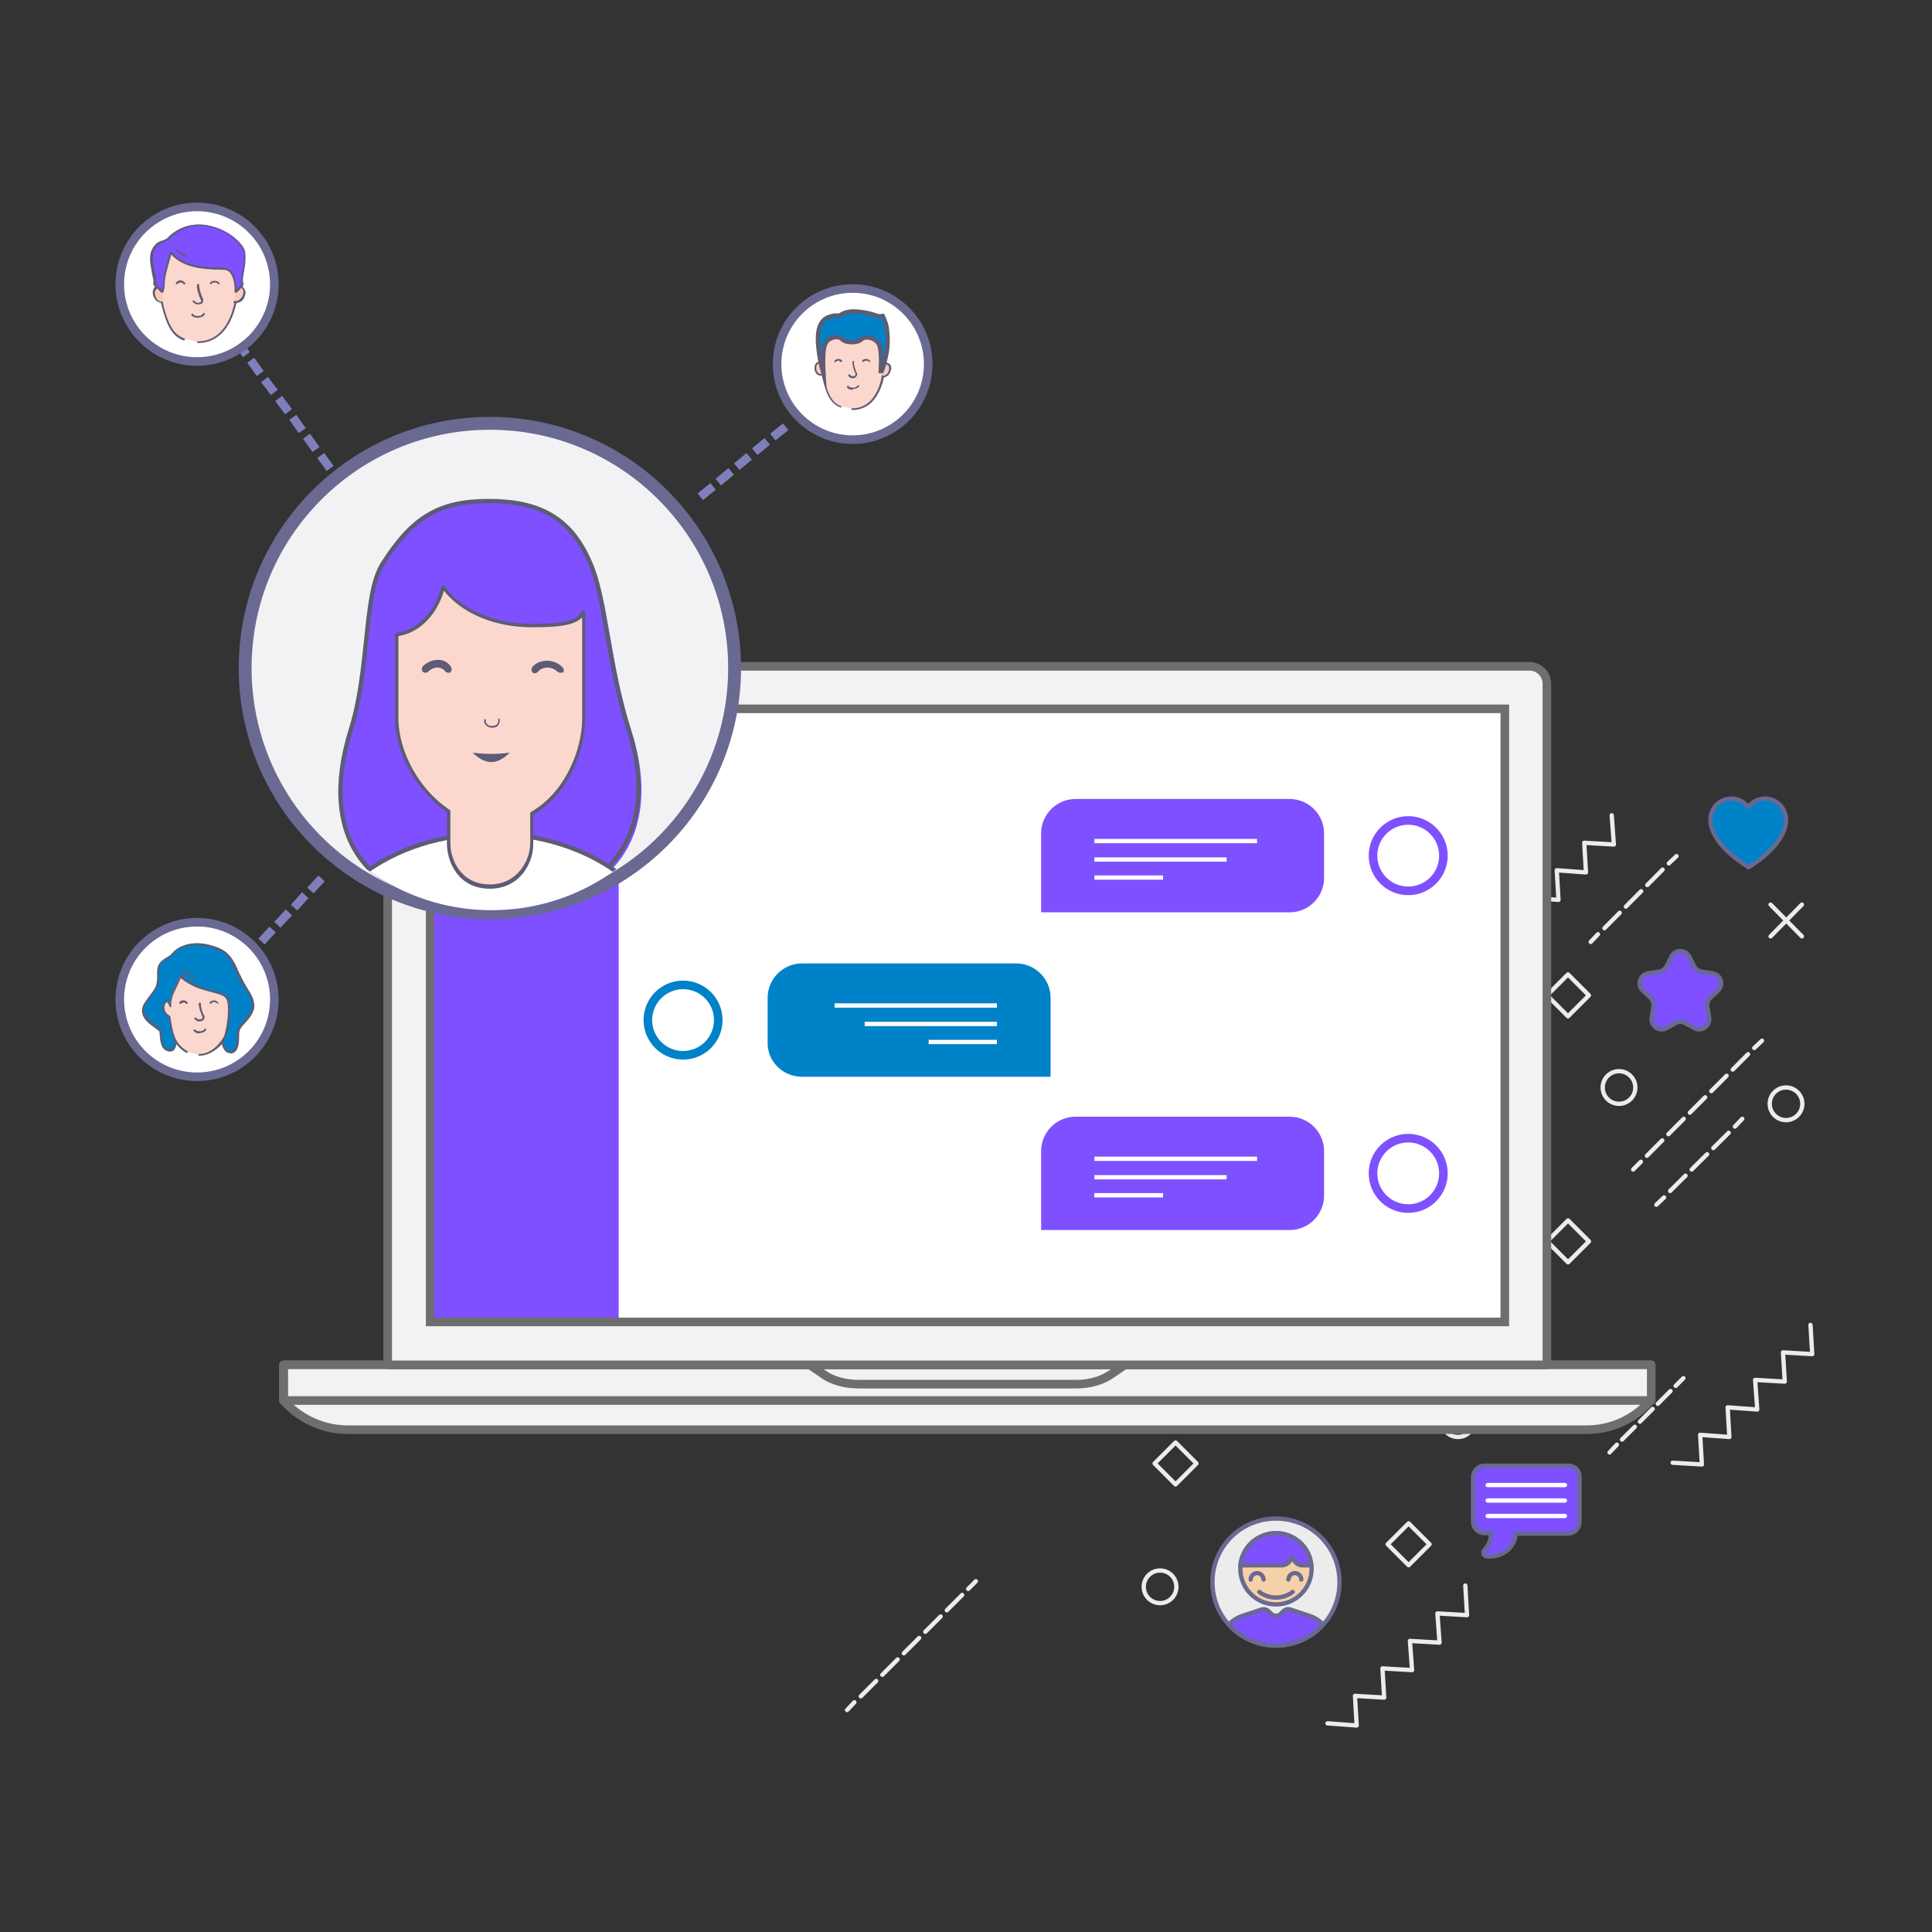 <?xml version="1.0" encoding="utf-8"?>
<!-- Generator: Adobe Illustrator 19.0.0, SVG Export Plug-In . SVG Version: 6.00 Build 0)  -->
<svg version="1.1" id="Calque_1" xmlns="http://www.w3.org/2000/svg" xmlns:xlink="http://www.w3.org/1999/xlink" x="0px" y="0px"
	 viewBox="-80 172 450 450" style="enable-background:new -80 172 450 450;" xml:space="preserve">
<rect x="-80" y="172" width="450" height="450" fill="#333333" stroke="none"/>
<style type="text/css">
	.st0{fill:#7E50FF;stroke:#696992;stroke-linecap:round;stroke-linejoin:round;stroke-miterlimit:10;}
	.st1{fill:#FFD255;stroke:#FFFFFF;stroke-linecap:round;stroke-linejoin:round;stroke-miterlimit:10;}
	.st2{fill:#F1BD19;stroke:#231F20;stroke-linecap:round;stroke-linejoin:round;stroke-miterlimit:10;}
	.st3{fill:#FFD255;stroke:#231F20;stroke-linecap:round;stroke-linejoin:round;stroke-miterlimit:10;}
	.st4{fill:#ECECEC;stroke:#696992;stroke-linecap:round;stroke-linejoin:round;stroke-miterlimit:10;}
	.st5{fill:#F6D1A7;stroke:#696992;stroke-linecap:round;stroke-linejoin:round;stroke-miterlimit:10;}
	.st6{fill:none;stroke:#696992;stroke-linecap:round;stroke-linejoin:round;stroke-miterlimit:10;}
	.st7{fill:#ECECEC;stroke:#231F20;stroke-linecap:round;stroke-linejoin:round;stroke-miterlimit:10;}
	.st8{fill:#F6D1A7;stroke:#231F20;stroke-linecap:round;stroke-linejoin:round;stroke-miterlimit:10;}
	.st9{fill:#D6A500;stroke:#231F20;stroke-linecap:round;stroke-linejoin:round;stroke-miterlimit:10;}
	.st10{fill:none;stroke:#231F20;stroke-linecap:round;stroke-linejoin:round;stroke-miterlimit:10;}
	.st11{fill:#424242;stroke:#231F20;stroke-linecap:round;stroke-linejoin:round;stroke-miterlimit:10;}
	.st12{fill:#FF8C56;stroke:#231F20;stroke-linecap:round;stroke-linejoin:round;stroke-miterlimit:10;}
	.st13{fill:#ADD676;stroke:#231F20;stroke-linecap:round;stroke-linejoin:round;stroke-miterlimit:10;}
	.st14{fill:#0082C8;stroke:#696992;stroke-linecap:round;stroke-linejoin:round;stroke-miterlimit:10;}
	.st15{fill:#EC6F39;stroke:#231F20;stroke-linecap:round;stroke-linejoin:round;stroke-miterlimit:10;}
	.st16{fill:none;stroke:#ECECEC;stroke-linecap:round;stroke-linejoin:round;stroke-miterlimit:10;}
	.st17{fill:none;stroke:#ECECEC;stroke-linecap:round;stroke-linejoin:round;}
	.st18{fill:none;stroke:#ECECEC;stroke-linecap:round;stroke-linejoin:round;stroke-dasharray:4.448,1.779;}
	.st19{fill:none;stroke:#ECECEC;stroke-linecap:round;stroke-linejoin:round;stroke-dasharray:5.028,2.011;}
	.st20{fill:none;stroke:#ECECEC;stroke-linecap:round;stroke-linejoin:round;stroke-dasharray:5.059,2.023;}
	.st21{fill:none;stroke:#ECECEC;stroke-linecap:round;stroke-linejoin:round;stroke-dasharray:5.062,2.025;}
	.st22{fill:none;stroke:#ECECEC;stroke-linecap:round;stroke-linejoin:round;stroke-dasharray:4.84,1.936;}
	.st23{fill:none;stroke:#ECECEC;stroke-linecap:round;stroke-linejoin:round;stroke-dasharray:4.206,1.682;}
	.st24{fill:#F2F2F4;stroke:#6E6E6E;stroke-width:2;stroke-linecap:round;stroke-linejoin:round;stroke-miterlimit:10;}
	.st25{fill:#FFFFFF;stroke:#6E6E6E;stroke-width:2;stroke-miterlimit:10;}
	.st26{fill:#7E50FF;}
	.st27{fill:none;stroke:#7E50FF;stroke-width:2;stroke-miterlimit:10;}
	.st28{fill:none;stroke:#FFFFFF;stroke-miterlimit:10;}
	.st29{fill:#0082C8;}
	.st30{fill:none;stroke:#0082C8;stroke-width:2;stroke-miterlimit:10;}
	.st31{fill:#F2F2F4;enable-background:new    ;}
	.st32{fill:none;stroke:#696992;stroke-width:3;stroke-miterlimit:10;}
	.st33{clip-path:url(#SVGID_2_);}
	.st34{fill:none;stroke:#5C5C74;stroke-miterlimit:10;}
	.st35{fill:#FFFFFF;stroke:#5D5C74;stroke-miterlimit:10;}
	.st36{fill:#FBD7CE;}
	.st37{fill:#5C5C74;}
	.st38{fill:none;stroke:#7F7FBC;stroke-width:2;stroke-miterlimit:10;}
	.st39{fill:#FFFFFF;stroke:#696992;stroke-width:2;stroke-miterlimit:10;}
	.st40{fill:#FACAB8;}
	.st41{fill:#0082C8;stroke:#5C5C74;stroke-miterlimit:10;}
	.st42{fill:#EDEFF0;}
</style>
<g>
	<g>
		<g id="XMLID_442_">
			<path id="XMLID_446_" class="st0" d="M285.4,513.4h-19.7c-1.4,0-2.6,1.2-2.6,2.6v10.5c0,1.4,1.2,2.6,2.6,2.6h1.6
				c0,1.5-0.6,2.9-1.6,4c-0.5,0.5-0.1,1.3,0.5,1.4c4.1,0.4,6.8-2.5,6.8-5.3h12.3c1.4,0,2.6-1.2,2.6-2.6V516
				C288,514.6,286.8,513.4,285.4,513.4z"/>
			<line id="XMLID_445_" class="st1" x1="266.5" y1="517.9" x2="284.5" y2="517.9"/>
			<line id="XMLID_444_" class="st1" x1="266.5" y1="521.5" x2="284.5" y2="521.5"/>
			<line id="XMLID_443_" class="st1" x1="266.5" y1="525.1" x2="284.5" y2="525.1"/>
		</g>
		<g id="XMLID_469_">
			<path id="XMLID_473_" class="st2" d="M269.5,358h-19.7c-1.4,0-2.6,1.2-2.6,2.6v10.5c0,1.4,1.2,2.6,2.6,2.6h1.6
				c0,1.5-0.6,2.9-1.6,4c-0.5,0.5-0.1,1.3,0.5,1.4c4.1,0.4,6.8-2.5,6.8-5.3h12.3c1.4,0,2.6-1.2,2.6-2.6v-10.5
				C272.1,359.1,270.9,358,269.5,358z"/>
			<line id="XMLID_472_" class="st3" x1="250.6" y1="362.4" x2="268.6" y2="362.4"/>
			<line id="XMLID_471_" class="st3" x1="250.6" y1="366.1" x2="268.6" y2="366.1"/>
			<line id="XMLID_470_" class="st3" x1="250.6" y1="369.7" x2="268.6" y2="369.7"/>
		</g>
		<g>
			<path class="st4" d="M232,540.5c0,3.8-1.4,7.3-3.8,9.9c-2.7,3-6.6,4.9-11,4.9c-4.4,0-8.3-1.9-11-4.9c-2.4-2.6-3.8-6.1-3.8-9.9
				c0-8.2,6.6-14.8,14.8-14.8C225.4,525.7,232,532.3,232,540.5z"/>
			<g>
				<g id="XMLID_433_">
					<g id="XMLID_435_">
						<circle id="XMLID_441_" class="st5" cx="217.2" cy="537.4" r="8.3"/>
						<path id="XMLID_440_" class="st0" d="M217.2,529.1c-4.3,0-7.9,3.3-8.3,7.5h9.6c0.9,0,1.7-0.5,2.1-1.3l0.3-0.6l0.7,1
							c0.4,0.6,1.1,0.9,1.9,0.9h1.9C225.1,532.4,221.5,529.1,217.2,529.1z"/>
						<g id="XMLID_437_">
							<path id="XMLID_439_" class="st6" d="M220.1,539.9c0-0.8,0.7-1.5,1.5-1.5s1.5,0.7,1.5,1.5"/>
							<path id="XMLID_438_" class="st6" d="M211.3,539.9c0-0.8,0.7-1.5,1.5-1.5c0.8,0,1.5,0.7,1.5,1.5"/>
						</g>
						<path id="XMLID_436_" class="st6" d="M213.3,542.8c1.1,0.8,2.4,1.3,3.9,1.3c1.5,0,2.8-0.5,3.9-1.3"/>
					</g>
				</g>
				<path class="st0" d="M228.2,550.4c-2.7,3-6.6,4.9-11,4.9c-4.4,0-8.3-1.9-11-4.9c0.8-0.9,1.9-1.6,3.1-2l4.5-1.5
					c0.6-0.2,1.3,0,1.7,0.4l0.5,0.5c0.7,0.7,1.7,0.7,2.4,0l0.5-0.5c0.5-0.5,1.1-0.6,1.7-0.4l4.5,1.5
					C226.3,548.8,227.4,549.5,228.2,550.4z"/>
			</g>
		</g>
		<g>
			<path class="st7" d="M269.9,459.7c0,3.6-1.4,6.9-3.6,9.4c-2.6,2.9-6.3,4.7-10.4,4.7c-4.1,0-7.9-1.8-10.4-4.7
				c-2.2-2.5-3.6-5.8-3.6-9.4c0-7.8,6.3-14.1,14.1-14.1C263.6,445.6,269.9,451.9,269.9,459.7z"/>
			<g>
				<g id="XMLID_425_">
					<g id="XMLID_426_">
						<circle id="XMLID_432_" class="st8" cx="255.9" cy="456.7" r="7.9"/>
						<path id="XMLID_431_" class="st9" d="M255.9,448.8c-4.1,0-7.5,3.1-7.8,7.2h9.1c0.9,0,1.6-0.5,2-1.3l0.3-0.6l0.7,0.9
							c0.4,0.6,1.1,0.9,1.8,0.9h1.9C263.4,452,260,448.8,255.9,448.8z"/>
						<g id="XMLID_428_">
							<path id="XMLID_430_" class="st10" d="M258.7,459c0-0.8,0.6-1.4,1.4-1.4c0.8,0,1.4,0.6,1.4,1.4"/>
							<path id="XMLID_429_" class="st10" d="M250.2,459c0-0.8,0.6-1.4,1.4-1.4c0.8,0,1.4,0.6,1.4,1.4"/>
						</g>
						<path id="XMLID_427_" class="st10" d="M252.2,461.8c1,0.8,2.3,1.2,3.7,1.2c1.4,0,2.7-0.5,3.7-1.2"/>
					</g>
				</g>
				<path class="st11" d="M266.3,469.1c-2.6,2.9-6.3,4.7-10.4,4.7c-4.1,0-7.9-1.8-10.4-4.7c0.8-0.8,1.8-1.5,2.9-1.9l4.3-1.4
					c0.6-0.2,1.2,0,1.7,0.4l0.5,0.5c0.6,0.6,1.7,0.6,2.3,0l0.5-0.5c0.4-0.4,1.1-0.6,1.7-0.4l4.3,1.4
					C264.6,467.6,265.6,468.2,266.3,469.1z"/>
			</g>
		</g>
		<g>
			<path class="st7" d="M194.1,440.9c0,3.7-1.4,7.1-3.7,9.6c-2.6,2.9-6.4,4.8-10.7,4.8c-4.2,0-8.1-1.8-10.7-4.8
				c-2.3-2.5-3.7-5.9-3.7-9.6c0-7.9,6.4-14.4,14.4-14.4C187.7,426.5,194.1,433,194.1,440.9z"/>
			<g>
				<g id="XMLID_417_">
					<g id="XMLID_418_">
						<circle id="XMLID_424_" class="st8" cx="179.7" cy="437.9" r="8.1"/>
						<path id="XMLID_423_" class="st12" d="M179.7,429.8c-4.2,0-7.7,3.2-8,7.3h9.3c0.9,0,1.7-0.5,2-1.3l0.3-0.6l0.7,0.9
							c0.4,0.6,1.1,0.9,1.8,0.9h1.9C187.4,433.1,183.9,429.8,179.7,429.8z"/>
						<g id="XMLID_420_">
							<path id="XMLID_422_" class="st10" d="M182.6,440.3c0-0.8,0.7-1.5,1.5-1.5c0.8,0,1.5,0.7,1.5,1.5"/>
							<path id="XMLID_421_" class="st10" d="M174,440.3c0-0.8,0.7-1.5,1.5-1.5c0.8,0,1.5,0.7,1.5,1.5"/>
						</g>
						<path id="XMLID_419_" class="st10" d="M175.9,443.1c1.1,0.8,2.4,1.2,3.8,1.2c1.4,0,2.7-0.5,3.8-1.2"/>
					</g>
				</g>
				<path class="st13" d="M190.4,450.6c-2.6,2.9-6.4,4.8-10.7,4.8c-4.2,0-8.1-1.8-10.7-4.8c0.8-0.9,1.8-1.5,3-1.9l4.4-1.5
					c0.6-0.2,1.2,0,1.7,0.4l0.5,0.5c0.6,0.6,1.7,0.6,2.3,0l0.5-0.5c0.4-0.4,1.1-0.6,1.7-0.4l4.4,1.5
					C188.6,449,189.6,449.7,190.4,450.6z"/>
			</g>
		</g>
		<path id="XMLID_468_" class="st0" d="M313.5,394.8l1.1,2.2c0.3,0.7,1,1.2,1.8,1.3l2.5,0.4c1.9,0.3,2.7,2.6,1.3,4l-1.8,1.7
			c-0.6,0.5-0.8,1.3-0.7,2.1l0.4,2.5c0.3,1.9-1.7,3.4-3.4,2.5l-2.2-1.2c-0.7-0.4-1.5-0.4-2.2,0l-2.2,1.2c-1.7,0.9-3.7-0.6-3.4-2.5
			l0.4-2.5c0.1-0.8-0.1-1.5-0.7-2.1l-1.8-1.7c-1.4-1.4-0.6-3.7,1.3-4l2.5-0.4c0.8-0.1,1.4-0.6,1.8-1.3l1.1-2.2
			C310.1,393.1,312.6,393.1,313.5,394.8z"/>
		<path class="st14" d="M336,362.9c0-2.7-2.2-4.9-4.9-4.9c-1.6,0-3,0.8-3.9,2c-0.9-1.2-2.3-2-3.9-2c-2.7,0-4.9,2.2-4.9,4.9
			c0,0-0.7,5.2,8.9,11.1C336.7,368.1,336,362.9,336,362.9z"/>
		<path class="st15" d="M224.9,455c0-2.7-2.2-4.9-4.9-4.9c-1.6,0-3,0.8-3.9,2c-0.9-1.2-2.3-2-3.9-2c-2.7,0-4.9,2.2-4.9,4.9
			c0,0-0.7,5.2,8.9,11.1C225.6,460.2,224.9,455,224.9,455z"/>
		<g id="XMLID_479_">
			<line id="XMLID_481_" class="st16" x1="332.4" y1="382.7" x2="339.7" y2="390.1"/>
			<line id="XMLID_416_" class="st16" x1="339.7" y1="382.7" x2="332.4" y2="390.1"/>
		</g>
		<g id="XMLID_488_">
			<line id="XMLID_491_" class="st16" x1="202.5" y1="412.5" x2="209.9" y2="419.8"/>
			<line id="XMLID_490_" class="st16" x1="209.9" y1="412.5" x2="202.5" y2="419.8"/>
		</g>
		<circle id="XMLID_415_" class="st16" cx="190.2" cy="541.6" r="3.8"/>
		<circle id="XMLID_499_" class="st16" cx="336" cy="429.1" r="3.8"/>
		<circle id="XMLID_493_" class="st16" cx="259.6" cy="502.9" r="3.8"/>
		
			<rect id="XMLID_492_" x="244.6" y="528.3" transform="matrix(0.707 0.707 -0.707 0.707 448.67 -19.63)" class="st16" width="6.9" height="6.9"/>
		
			<rect id="XMLID_414_" x="190.3" y="509.5" transform="matrix(0.707 0.707 -0.707 0.707 419.482 13.231)" class="st16" width="6.9" height="6.9"/>
		
			<rect id="XMLID_498_" x="191.4" y="457.8" transform="matrix(0.707 0.707 -0.707 0.707 383.281 -2.714)" class="st16" width="6.9" height="6.9"/>
		
			<rect id="XMLID_484_" x="238.3" y="480.6" transform="matrix(0.707 0.707 -0.707 0.707 413.14 -29.201)" class="st16" width="6.9" height="6.9"/>
		<circle id="XMLID_478_" class="st16" cx="297.1" cy="425.3" r="3.8"/>
		<circle id="XMLID_483_" class="st16" cx="250.2" cy="391.4" r="3.8"/>
		
			<rect id="XMLID_477_" x="281.7" y="457.8" transform="matrix(0.707 0.707 -0.707 0.707 409.73 -66.568)" class="st16" width="6.9" height="6.9"/>
		
			<rect id="XMLID_476_" x="281.7" y="400.5" transform="matrix(0.707 0.707 -0.707 0.707 369.204 -83.356)" class="st16" width="6.9" height="6.9"/>
		<polyline id="XMLID_413_" class="st16" points="261.3,541.3 261.7,548.2 254.8,547.8 255.3,554.6 248.4,554.2 248.9,561 
			242,560.6 242.4,567.4 235.6,567 236,573.9 229.2,573.4 		"/>
		<polyline id="XMLID_502_" class="st16" points="341.7,480.6 342.1,487.4 335.3,487 335.7,493.8 328.8,493.4 329.3,500.3 
			322.4,499.8 322.8,506.7 316,506.2 316.4,513.1 309.6,512.7 		"/>
		<polyline id="XMLID_482_" class="st16" points="231.9,413.1 232.3,419.9 225.5,419.5 225.9,426.4 219.1,425.9 219.5,432.8 
			212.6,432.4 213.1,439.2 206.2,438.8 206.6,445.6 199.8,445.2 		"/>
		<polyline id="XMLID_412_" class="st16" points="185.1,472.2 185.5,479.1 178.7,478.6 179.1,485.5 172.3,485.1 172.7,491.9 
			165.8,491.5 166.3,498.3 159.4,497.9 159.9,504.7 153,504.3 		"/>
		<g id="XMLID_410_">
			<g>
				<line class="st17" x1="142.5" y1="495.5" x2="144.3" y2="493.8"/>
				<line class="st18" x1="145.5" y1="492.5" x2="162.5" y2="475.5"/>
				<line class="st17" x1="163.1" y1="474.9" x2="164.9" y2="473.1"/>
			</g>
		</g>
		<g id="XMLID_463_">
			<g>
				<line class="st17" x1="217" y1="400.1" x2="218.8" y2="398.3"/>
				<line class="st18" x1="220.1" y1="397.1" x2="237" y2="380.1"/>
				<line class="st17" x1="237.7" y1="379.5" x2="239.4" y2="377.7"/>
			</g>
		</g>
		<g id="XMLID_461_">
			<g>
				<line class="st17" x1="221.9" y1="405" x2="223.7" y2="403.3"/>
				<line class="st19" x1="225.1" y1="401.8" x2="234.4" y2="392.6"/>
				<line class="st17" x1="235.1" y1="391.9" x2="236.9" y2="390.1"/>
			</g>
		</g>
		<g id="XMLID_474_">
			<g>
				<line class="st17" x1="300.4" y1="444.4" x2="302.2" y2="442.6"/>
				<line class="st20" x1="303.6" y1="441.2" x2="327.9" y2="416.8"/>
				<line class="st17" x1="328.6" y1="416.1" x2="330.4" y2="414.4"/>
			</g>
		</g>
		<g id="XMLID_406_">
			<g>
				<line class="st17" x1="305.8" y1="452.6" x2="307.6" y2="450.9"/>
				<line class="st21" x1="309" y1="449.4" x2="323.4" y2="435.1"/>
				<line class="st17" x1="324.1" y1="434.4" x2="325.8" y2="432.6"/>
			</g>
		</g>
		<g id="XMLID_400_">
			<g>
				<line class="st17" x1="180.2" y1="501.7" x2="181.9" y2="499.9"/>
				<line class="st21" x1="183.4" y1="498.5" x2="197.7" y2="484.2"/>
				<line class="st17" x1="198.4" y1="483.4" x2="200.2" y2="481.7"/>
			</g>
		</g>
		<g id="XMLID_500_">
			<g>
				<line class="st17" x1="256.3" y1="490" x2="258.1" y2="488.2"/>
				<line class="st21" x1="259.5" y1="486.8" x2="273.8" y2="472.4"/>
				<line class="st17" x1="274.6" y1="471.7" x2="276.3" y2="470"/>
			</g>
		</g>
		<g id="XMLID_485_">
			<g>
				<line class="st17" x1="235.1" y1="446.8" x2="236.8" y2="445"/>
				<line class="st21" x1="238.3" y1="443.6" x2="252.6" y2="429.3"/>
				<line class="st17" x1="253.3" y1="428.6" x2="255.1" y2="426.8"/>
			</g>
		</g>
		<g id="XMLID_487_">
			<g>
				<line class="st17" x1="227.5" y1="441.3" x2="229.3" y2="439.5"/>
				<line class="st22" x1="230.6" y1="438.1" x2="239.5" y2="429.2"/>
				<line class="st17" x1="240.2" y1="428.6" x2="242" y2="426.8"/>
			</g>
		</g>
		<polyline id="XMLID_460_" class="st16" points="295.4,361.9 295.9,368.7 289,368.3 289.4,375.2 282.6,374.7 283,381.6 
			276.2,381.1 276.6,388 269.7,387.6 270.2,394.4 263.3,394 		"/>
		<g id="XMLID_455_">
			<g>
				<line class="st17" x1="290.5" y1="391.4" x2="292.2" y2="389.6"/>
				<line class="st21" x1="293.7" y1="388.2" x2="308" y2="373.8"/>
				<line class="st17" x1="308.7" y1="373.1" x2="310.5" y2="371.4"/>
			</g>
		</g>
		<g id="XMLID_372_">
			<g>
				<line class="st17" x1="117.3" y1="570.3" x2="119" y2="568.5"/>
				<line class="st20" x1="120.5" y1="567.1" x2="144.8" y2="542.8"/>
				<line class="st17" x1="145.5" y1="542.1" x2="147.3" y2="540.3"/>
			</g>
		</g>
		<g id="XMLID_494_">
			<g>
				<line class="st17" x1="294.9" y1="510.3" x2="296.6" y2="508.5"/>
				<line class="st23" x1="297.8" y1="507.3" x2="309.7" y2="495.4"/>
				<line class="st17" x1="310.3" y1="494.8" x2="312.1" y2="493"/>
			</g>
		</g>
		<g id="XMLID_451_">
			<path id="XMLID_295_" class="st7" d="M270.1,420.6h-28.4c-1.1,0-2-0.9-2-2V403c0-1.1,0.9-2,2-2h28.4c1.1,0,2,0.9,2,2v15.7
				C272.1,419.8,271.2,420.6,270.1,420.6z"/>
			<rect id="XMLID_454_" x="239.7" y="405.5" class="st2" width="32.4" height="2.9"/>
			<g id="XMLID_453_">
				<rect x="241.4" y="415.2" class="st7" width="10.1" height="1.4"/>
			</g>
			<g id="XMLID_452_">
				<rect x="253.9" y="415.2" class="st7" width="10.1" height="1.4"/>
			</g>
		</g>
	</g>
	<g>
		<path id="XMLID_299_" class="st24" d="M289.6,505H1c-5.5,0-10.8-2.3-14.5-6.3l-0.5-0.5v-8.3h318.5v8.3l-0.5,0.5
			C300.3,502.7,295.1,505,289.6,505z"/>
		<rect id="XMLID_298_" x="-13.9" y="489.9" class="st24" width="318.5" height="8.3"/>
		<path id="XMLID_297_" class="st24" d="M145.3,494.4h25.3c3.1,0,6-0.8,8.2-2.3l3.2-2.2h-36.7h-36.7l3.2,2.2
			c2.1,1.5,5.1,2.3,8.2,2.3H145.3z"/>
		<path id="XMLID_296_" class="st24" d="M280.3,489.9h-270V331.3c0-2.3,1.8-4.1,4.1-4.1h261.8c2.3,0,4.1,1.8,4.1,4.1V489.9z"/>
		<rect id="XMLID_294_" x="20.2" y="337.1" class="st25" width="250.3" height="142.8"/>
		<g>
			<g>
				<path class="st26" d="M220.4,384.5h-57.9v-18.4c0-4.4,3.6-8,8-8h49.9c4.4,0,8,3.6,8,8v10.4C228.4,380.9,224.8,384.5,220.4,384.5
					z"/>
				<circle class="st27" cx="248" cy="371.3" r="8.2"/>
				<line class="st28" x1="174.9" y1="367.9" x2="212.8" y2="367.9"/>
				<line class="st28" x1="174.9" y1="372.2" x2="205.7" y2="372.2"/>
				<line class="st28" x1="174.9" y1="376.4" x2="190.9" y2="376.4"/>
			</g>
			<g>
				<path class="st26" d="M220.4,458.5h-57.9v-18.4c0-4.4,3.6-8,8-8h49.9c4.4,0,8,3.6,8,8v10.4C228.4,454.9,224.8,458.5,220.4,458.5
					z"/>
				<circle class="st27" cx="248" cy="445.3" r="8.2"/>
				<line class="st28" x1="174.9" y1="441.9" x2="212.8" y2="441.9"/>
				<line class="st28" x1="174.9" y1="446.2" x2="205.7" y2="446.2"/>
				<line class="st28" x1="174.9" y1="450.4" x2="190.9" y2="450.4"/>
			</g>
			<g>
				<path class="st29" d="M106.8,422.8h57.9v-18.4c0-4.4-3.6-8-8-8h-49.9c-4.4,0-8,3.6-8,8v10.4C98.7,419.2,102.3,422.8,106.8,422.8
					z"/>
				<circle class="st30" cx="79.1" cy="409.6" r="8.2"/>
				<line class="st28" x1="152.2" y1="406.2" x2="114.4" y2="406.2"/>
				<line class="st28" x1="152.2" y1="410.5" x2="121.4" y2="410.5"/>
				<line class="st28" x1="152.2" y1="414.7" x2="136.3" y2="414.7"/>
			</g>
		</g>
		<rect x="21.1" y="338.1" class="st26" width="43" height="140.8"/>
		<g>
			<circle id="XMLID_1138_" class="st31" cx="34.1" cy="327.6" r="57"/>
			<circle id="XMLID_382_" class="st32" cx="34.1" cy="327.6" r="57"/>
			<g id="XMLID_1137_">
				<g>
					<g>
						<g>
							<defs>
								<circle id="SVGID_1_" cx="34.5" cy="335" r="49"/>
							</defs>
							<clipPath id="SVGID_2_">
								<use xlink:href="#SVGID_1_"  style="overflow:visible;"/>
							</clipPath>
							<g id="XMLID_1120_" class="st33">
								<path id="XMLID_1068_" class="st26" d="M67.1,342.3c7.6,23.8-3.6,41.8-32.9,41.8c-30.9,0-39.9-18-32.6-41.8
									c4.6-15,2.8-31.4,7.5-38.8c6.7-10.6,12.8-14.7,25-14.7c11.6,0,18.9,3.7,23.7,14C61.7,311,62.1,326.9,67.1,342.3z"/>
								<path id="XMLID_1065_" class="st34" d="M33.9,288.7c-11.6,0-17.8,3.7-24.7,14.5c-2.5,3.9-3.1,10.3-3.9,17.8
									c-0.7,6.5-1.4,14-3.6,21c-3.9,12.5-3,22.9,2.3,30c5.5,7.5,15.6,11.2,29.9,11.2c14,0,24.3-4.1,30-11.9
									c5.4-7.4,6.3-17.6,2.5-29.4c-2.4-7.6-3.8-15.4-5-22.2c-1.2-7.1-2.3-13.2-4.3-17.4C52.8,292.8,45.8,288.7,33.9,288.7z"/>
								<path id="XMLID_1064_" class="st35" d="M-7.7,397.9c0-17.5,18.9-31.7,42.1-31.7s42.1,14.2,42.1,31.7"/>
								<path id="XMLID_1063_" class="st36" d="M43.9,318c-9,0-16.8-3.7-20.6-9c-1.5,6.1-5.7,10.5-10.8,11.2c0,5.6,0,14.6,0,19.5
									c0,7.5,4.7,16.9,12.1,21.6v7.5c0,4.2,2.6,10.1,9.6,10.1c6.7,0,9.8-5.9,9.8-10.1v-7c7.9-4.5,12.1-14.3,12.1-22.1
									c0-7.5,0-24.6,0-24.6c0-0.1,0-0.1,0-0.2C54.8,317.3,51.6,318,43.9,318z"/>
								<path id="XMLID_1060_" class="st37" d="M34.1,379c-7.4,0-10-6.3-10-10.5v-7.4c-7-4.6-12.1-13.7-12.1-21.8v-19.5
									c0-0.2,0.2-0.3,0.3-0.4c4.9-0.6,9-4.8,10.5-10.8c0.1-0.2,0.2-0.3,0.3-0.3c0.2,0,0.3,0.1,0.4,0.2c3.9,5.5,11.6,8.8,20.2,8.8
									c7.9,0,10.6-0.7,11.8-2.9c0.1-0.2,0.3-0.2,0.5-0.2c0.2,0.1,0.3,0.2,0.3,0.4v0.2v24.6c0,7.4-3.8,17.5-12.1,22.4v6.7
									C44.3,372.8,41.2,379,34.1,379z M12.8,320.1v19.2c0,7.9,5,16.8,11.9,21.3c0.1,0.1,0.2,0.2,0.2,0.3v7.5
									c0,3.9,2.5,9.6,9.2,9.6c6.4,0,9.4-5.6,9.4-9.6v-7c0-0.1,0.1-0.3,0.2-0.3c7.9-4.5,11.9-14.4,11.9-21.8v-23.5
									c-1.9,1.9-5.5,2.3-11.7,2.3c-8.6,0-16.3-3.2-20.5-8.5C21.7,315.3,17.7,319.4,12.8,320.1z"/>
								<g id="XMLID_1058_">
									<path id="XMLID_1059_" class="st37" d="M38.7,347.3c0,0-1.9,2.2-4.3,2.2c-2.3,0-4.3-2.2-4.3-2.2s1.9,0.3,4.3,0.3
										C36.9,347.6,38.7,347.3,38.7,347.3z"/>
								</g>
								<g id="XMLID_1035_">
									<path id="XMLID_1057_" class="st37" d="M34.7,341.5L34.7,341.5c-0.7,0-1.3-0.3-1.7-0.8c-0.2-0.3-0.3-0.8-0.2-1.2l0.4,0.1
										c-0.1,0.3-0.1,0.6,0.1,0.9c0.2,0.3,0.7,0.6,1.2,0.6c0.6,0,1.2-0.2,1.4-0.6c0.2-0.3,0.2-0.6,0.1-1l0.3-0.2
										c0.2,0.6,0.1,1-0.1,1.3C36.1,341.1,35.4,341.5,34.7,341.5z"/>
								</g>
								<g id="XMLID_1033_">
									<path id="XMLID_1034_" class="st37" d="M19.1,328.7c-0.2,0-0.4-0.1-0.6-0.2c-0.3-0.3-0.3-0.8-0.1-1.2
										c1-1.1,2.5-1.7,3.9-1.6c1.2,0.1,2.2,0.7,2.8,1.7c0.2,0.4,0.1,0.9-0.2,1.2c-0.4,0.2-0.9,0.1-1.2-0.2
										c-0.3-0.5-0.8-0.8-1.5-0.9c-0.9-0.1-1.9,0.3-2.5,1C19.5,328.6,19.3,328.7,19.1,328.7z"/>
								</g>
								<g id="XMLID_1029_">
									<path id="XMLID_1031_" class="st37" d="M50.5,328.7c-0.2,0-0.4-0.1-0.6-0.2c-0.7-0.7-1.7-1.1-2.7-1c-0.8,0.1-1.5,0.4-1.9,1
										c-0.3,0.3-0.8,0.4-1.2,0.2c-0.3-0.3-0.4-0.8-0.2-1.2c0.7-1,1.9-1.5,3.2-1.6c1.5-0.1,3,0.5,4,1.6c0.3,0.3,0.3,0.9,0,1.2
										C50.9,328.6,50.7,328.7,50.5,328.7z"/>
								</g>
							</g>
						</g>
					</g>
				</g>
			</g>
			<g id="XMLID_1140_">
				<line id="XMLID_1141_" class="st38" x1="-3.1" y1="281.1" x2="-5.3" y2="278.1"/>
				<line id="XMLID_1142_" class="st38" x1="-6.4" y1="276.7" x2="-8.6" y2="273.6"/>
				<line id="XMLID_1143_" class="st38" x1="-9.6" y1="272.3" x2="-11.8" y2="269.2"/>
				<line id="XMLID_1144_" class="st38" x1="-12.8" y1="267.9" x2="-15.1" y2="264.8"/>
				<line id="XMLID_1145_" class="st38" x1="-16.1" y1="263.4" x2="-18.4" y2="260.4"/>
				<line id="XMLID_1146_" class="st38" x1="-19.4" y1="259" x2="-21.6" y2="255.9"/>
				<line id="XMLID_1147_" class="st38" x1="-22.6" y1="254.6" x2="-24.9" y2="251.5"/>
				<path id="XMLID_371_" class="st38" d="M-25.9,250.2"/>
			</g>
			<g id="XMLID_361_">
				<path id="XMLID_370_" class="st38" d="M-24.1,396.5"/>
				<line id="XMLID_369_" class="st38" x1="-23" y1="395.3" x2="-20.3" y2="392.5"/>
				<line id="XMLID_368_" class="st38" x1="-19.1" y1="391.3" x2="-16.5" y2="388.5"/>
				<line id="XMLID_366_" class="st38" x1="-15.4" y1="387.4" x2="-12.7" y2="384.5"/>
				<line id="XMLID_364_" class="st38" x1="-11.5" y1="383.4" x2="-8.9" y2="380.5"/>
				<line id="XMLID_363_" class="st38" x1="-7.7" y1="379.4" x2="-5.1" y2="376.6"/>
				<path id="XMLID_362_" class="st38" d="M-4,375.4"/>
			</g>
			<g id="XMLID_353_">
				<path id="XMLID_360_" class="st38" d="M81.8,288.8"/>
				<line id="XMLID_359_" class="st38" x1="83.1" y1="287.7" x2="86.1" y2="285.3"/>
				<line id="XMLID_358_" class="st38" x1="87.3" y1="284.3" x2="90.3" y2="281.8"/>
				<line id="XMLID_357_" class="st38" x1="91.6" y1="280.7" x2="94.5" y2="278.3"/>
				<line id="XMLID_356_" class="st38" x1="95.8" y1="277.2" x2="98.7" y2="274.8"/>
				<line id="XMLID_355_" class="st38" x1="100" y1="273.8" x2="103" y2="271.4"/>
				<path id="XMLID_354_" class="st38" d="M104.3,270.3"/>
			</g>
			<circle id="XMLID_352_" class="st39" cx="118.6" cy="256.8" r="17.6"/>
			<g id="XMLID_347_">
				<g id="XMLID_350_">
					<path id="XMLID_351_" class="st40" d="M112.4,257.7c0,0.9-0.6,1.6-1.3,1.6s-1.3-0.7-1.3-1.6c0-0.9,0.6-1.3,1.3-1.3
						S112.4,256.8,112.4,257.7z"/>
				</g>
				<g id="XMLID_348_">
					<path id="XMLID_349_" class="st37" d="M111.1,259.5c-0.8,0-1.4-0.8-1.4-1.8c0-1,0.6-1.5,1.4-1.5c0.8,0,1.4,0.6,1.4,1.5
						C112.6,258.6,112,259.5,111.1,259.5z M111.1,256.6c-0.6,0-1,0.4-1,1.1c0,0.8,0.5,1.4,1,1.4s1-0.6,1-1.4
						C112.2,257,111.8,256.6,111.1,256.6z"/>
				</g>
			</g>
			<g id="XMLID_345_">
				<path id="XMLID_346_" class="st36" d="M115.8,266.6c-2.2-0.8-3.2-3-4-6.3c-0.5-1.9-0.7-3.1-0.7-5.4c0-5.5,2.9-7.6,7.4-7.6
					s7.6,1.2,7.6,6.7c0,8.3-2.7,13.2-7.6,13.2"/>
			</g>
			<g id="XMLID_343_">
				<path id="XMLID_344_" class="st37" d="M118.5,267.5c-0.1,0-0.2-0.1-0.2-0.2c0-0.1,0.1-0.2,0.2-0.2c4.7,0,7.4-4.7,7.4-12.9
					c0-5.4-3-6.5-7.4-6.5c-2.3,0-4.1,0.6-5.3,1.7c-1.3,1.2-1.9,3.1-1.9,5.7c0,2.3,0.2,3.6,0.7,5.4c1.1,4.3,2.3,5.5,3.9,6.1
					c0.1,0.1,0.2,0.2,0.1,0.2c-0.1,0.1-0.2,0.2-0.2,0.1c-2.3-0.8-3.3-3-4.1-6.3c-0.5-1.9-0.7-3-0.7-5.5c0-5.2,2.5-7.8,7.6-7.8
					c4.1,0,7.9,0.8,7.9,6.9C126.4,262.6,123.5,267.5,118.5,267.5z"/>
			</g>
			<g id="XMLID_341_">
				<path id="XMLID_342_" class="st37" d="M118.6,260.1c-0.1,0-0.2,0-0.2,0c-0.6-0.1-0.8-0.6-0.8-0.6c-0.1-0.1,0-0.2,0.1-0.3
					c0.1-0.1,0.2,0,0.3,0.1c0,0,0.2,0.3,0.5,0.3c0.3,0.1,0.6,0,0.7-0.2c0.1-0.1,0.1-0.3,0-0.5c-0.3-0.5-0.8-2.2-0.6-2.7
					c0-0.1,0.1-0.2,0.2-0.1c0.1,0,0.2,0.1,0.1,0.2c-0.1,0.4,0.3,1.9,0.6,2.4c0.2,0.3,0.2,0.6,0,0.9C119.3,260,119,260.1,118.6,260.1
					z"/>
			</g>
			<g id="XMLID_339_">
				<path id="XMLID_340_" class="st37" d="M114.5,256.4c-0.1,0-0.1,0-0.1-0.1c-0.1-0.1-0.1-0.2,0-0.3c0.3-0.3,0.6-0.4,1-0.4
					c0.3,0,0.6,0.2,0.7,0.4c0.1,0.1,0.1,0.2-0.1,0.3c-0.1,0.1-0.2,0.1-0.3-0.1c-0.1-0.1-0.2-0.2-0.4-0.2c-0.2,0-0.5,0.1-0.6,0.3
					C114.6,256.4,114.6,256.4,114.5,256.4z"/>
			</g>
			<g id="XMLID_337_">
				<path id="XMLID_338_" class="st37" d="M122.6,256.4c-0.1,0-0.1,0-0.1-0.1c-0.2-0.2-0.5-0.3-0.7-0.3s-0.4,0.1-0.6,0.2
					c-0.1,0.1-0.2,0.1-0.3,0.1c-0.1-0.1-0.1-0.2-0.1-0.3c0.2-0.2,0.5-0.4,0.8-0.4c0.3,0,0.8,0.1,1,0.4c0.1,0.1,0.1,0.2,0,0.3
					C122.6,256.4,122.6,256.4,122.6,256.4z"/>
			</g>
			<g id="XMLID_335_">
				<path id="XMLID_336_" class="st37" d="M118.5,262.8c-0.6,0-1-0.2-1.2-0.6c-0.1-0.1-0.1-0.2,0.1-0.3c0.1-0.1,0.2-0.1,0.3,0.1
					c0.2,0.2,0.6,0.3,1,0.3c0.5,0,0.9-0.2,1-0.5c0.1-0.1,0.2-0.1,0.3-0.1c0.1,0.1,0.1,0.2,0.1,0.3c-0.2,0.3-0.8,0.6-1.4,0.6
					C118.5,262.8,118.5,262.8,118.5,262.8z"/>
			</g>
			<g id="XMLID_330_">
				<g id="XMLID_333_">
					<path id="XMLID_334_" class="st40" d="M125.5,259.7c1,0.1,1.9-1,1.9-1.9c0.1-1-0.9-1.3-1.6-1.2"/>
				</g>
				<g id="XMLID_331_">
					<path id="XMLID_332_" class="st37" d="M125.6,259.9c-0.1,0-0.1,0-0.1,0c-0.1,0-0.2-0.1-0.2-0.2c0-0.1,0.1-0.2,0.2-0.2
						c0.5,0.1,0.8-0.2,1-0.3c0.3-0.3,0.6-0.8,0.6-1.4c0-0.3-0.1-0.6-0.2-0.7c-0.2-0.2-0.7-0.3-1.1-0.3c-0.1,0-0.2-0.1-0.2-0.2
						s0.1-0.2,0.2-0.2c0.6-0.1,1.1,0.1,1.4,0.4c0.3,0.2,0.4,0.6,0.4,1c-0.1,0.6-0.3,1.2-0.8,1.7C126.4,259.8,126,259.9,125.6,259.9z
						"/>
				</g>
			</g>
			<path id="XMLID_329_" class="st41" d="M125.9,256.7c1-3.2,1-5.9,0.6-8.6c-0.3-1.4-0.9-2.5-0.9-2.5c-1.4,0.3-1.8-0.6-5.6-1
				c-2.7-0.3-4,0.5-4.5,1c0,0-0.9-0.4-2.6,0.3c-1.7,0.7-3,2.6-2.1,8.5c0.3,2.3,1,4.5,1,4.5s-0.3-4.7,0.3-6.5
				c0.1-0.1,0.1-0.2,0.1-0.2l0.3-0.6c1-1.2,2.9-1.4,3.6-0.6c0.8,0.8,2.3,0.7,2.3,0.7s1.4,0.1,2.3-0.7c0.8-0.8,3.4-0.4,4.1,1.4
				s0.3,6.5,0.3,6.5S125.7,258,125.9,256.7z"/>
			<circle id="XMLID_328_" class="st39" cx="-34.1" cy="238.2" r="18"/>
			<circle id="XMLID_588_" class="st39" cx="-34.1" cy="404.8" r="18"/>
			<g id="XMLID_9_">
				<g id="XMLID_326_">
					<path id="XMLID_327_" class="st36" d="M-37.2,250.8c-2.8-1-3.9-3.8-5-7.6c-0.6-2.3-0.8-3.9-0.8-6.7c0-6.7,3.5-9.3,9.2-9.3
						c5.6,0,9.4,1.4,9.4,8.3c0,10.2-3.4,16.2-9.4,16.2"/>
				</g>
				<g id="XMLID_324_">
					<path id="XMLID_325_" class="st37" d="M-33.9,251.9c-0.1,0-0.2-0.1-0.2-0.2c0-0.1,0.1-0.2,0.2-0.2c5.8,0,9.2-5.9,9.2-15.9
						c0-6.7-3.7-8-9.2-8c-2.9,0-5,0.6-6.5,2.1c-1.6,1.4-2.3,3.9-2.3,7c0,2.9,0.3,4.4,0.8,6.6c1.4,5.4,2.9,6.8,4.8,7.5
						c0.1,0.1,0.2,0.2,0.2,0.3c-0.1,0.1-0.2,0.2-0.3,0.2c-2.8-1-4-3.7-5.1-7.9c-0.6-2.2-0.9-3.8-0.9-6.7c0-6.4,3-9.5,9.4-9.5
						c5,0,9.6,1,9.6,8.5C-24.3,245.8-27.8,251.9-33.9,251.9z"/>
				</g>
				<g id="XMLID_322_">
					<path id="XMLID_323_" class="st37" d="M-33.8,242.9c-0.1,0-0.2,0-0.3,0c-0.6-0.1-1-0.6-1-0.6c-0.1-0.1,0-0.3,0.1-0.3
						c0.1-0.1,0.3,0,0.3,0.1c0,0,0.2,0.3,0.6,0.4c0.4,0.1,0.8-0.1,0.9-0.2c0.1-0.2,0.1-0.3-0.1-0.6c-0.3-0.6-1-2.6-0.8-3.4
						c0.1-0.1,0.2-0.2,0.3-0.2c0.1,0.1,0.2,0.2,0.2,0.3c-0.1,0.5,0.4,2.3,0.8,3c0.2,0.3,0.2,0.8,0,1.1
						C-32.9,242.7-33.2,242.9-33.8,242.9z"/>
				</g>
				<g id="XMLID_320_">
					<path id="XMLID_321_" class="st37" d="M-38.8,238.2c-0.1,0-0.1,0-0.2-0.1c-0.1-0.1-0.1-0.2,0-0.3c0.3-0.3,0.8-0.6,1.2-0.5
						c0.3,0.1,0.6,0.2,0.9,0.6c0.1,0.1,0.1,0.3-0.1,0.3c-0.1,0.1-0.3,0.1-0.3-0.1c-0.1-0.2-0.3-0.2-0.5-0.3c-0.3,0-0.6,0.1-0.8,0.3
						C-38.7,238.2-38.7,238.2-38.8,238.2z"/>
				</g>
				<g id="XMLID_318_">
					<path id="XMLID_319_" class="st37" d="M-29,238.2c-0.1,0-0.1,0-0.2-0.1c-0.2-0.2-0.6-0.3-0.9-0.3c-0.2,0-0.5,0.1-0.6,0.3
						c-0.1,0.1-0.2,0.1-0.3,0.1c-0.1-0.1-0.1-0.2-0.1-0.3c0.2-0.3,0.6-0.5,1-0.5c0.5,0,1,0.2,1.2,0.5c0.1,0.1,0.1,0.2,0,0.3
						C-28.8,238.2-28.9,238.2-29,238.2z"/>
				</g>
				<g id="XMLID_316_">
					<path id="XMLID_317_" class="st37" d="M-34,246c-0.6,0-1.2-0.2-1.4-0.6c-0.1-0.1-0.1-0.3,0.1-0.3c0.1-0.1,0.3-0.1,0.3,0.1
						c0.2,0.3,0.6,0.4,1.1,0.4c0.6,0,1-0.2,1.2-0.6c0.1-0.1,0.2-0.2,0.3-0.1c0.1,0.1,0.2,0.2,0.1,0.3c-0.2,0.5-1,0.8-1.7,0.8
						C-33.9,246-34,246-34,246z"/>
				</g>
				<g id="XMLID_311_">
					<g id="XMLID_314_">
						<path id="XMLID_315_" class="st40" d="M-42.2,242.4c-1.3-0.1-2.1-1.4-1.9-2.5s1.3-1.4,2.2-1.2"/>
					</g>
					<g id="XMLID_312_">
						<path id="XMLID_313_" class="st37" d="M-42.2,242.6L-42.2,242.6c-0.6-0.1-1.2-0.3-1.6-0.8c-0.5-0.6-0.7-1.3-0.6-2
							c0.1-0.5,0.3-0.9,0.6-1.1c0.5-0.3,1.2-0.4,1.9-0.2c0.1,0.1,0.2,0.2,0.2,0.3c-0.1,0.1-0.2,0.2-0.3,0.2c-0.5-0.1-1-0.1-1.4,0.2
							c-0.2,0.2-0.4,0.4-0.5,0.8c-0.1,0.6,0.1,1.2,0.5,1.7c0.2,0.3,0.6,0.6,1.2,0.6c0.1,0,0.2,0.1,0.2,0.3
							C-41.9,242.6-42,242.6-42.2,242.6z"/>
					</g>
				</g>
				<g id="XMLID_306_">
					<g id="XMLID_309_">
						<path id="XMLID_310_" class="st40" d="M-25.4,242.3c1.4,0.1,2.2-1.2,2.3-2.3c0.1-1.1-1-1.6-1.9-1.4"/>
					</g>
					<g id="XMLID_307_">
						<path id="XMLID_308_" class="st37" d="M-25.2,242.6c-0.1,0-0.1,0-0.2,0c-0.1,0-0.2-0.1-0.2-0.3s0.1-0.2,0.3-0.2
							c0.6,0.1,1-0.2,1.2-0.4c0.5-0.4,0.8-1,0.8-1.7c0-0.3-0.1-0.6-0.3-0.8c-0.3-0.3-0.8-0.4-1.4-0.3c-0.1,0-0.2-0.1-0.3-0.2
							c0-0.1,0.1-0.2,0.2-0.3c0.6-0.1,1.4,0.1,1.8,0.6c0.3,0.3,0.5,0.8,0.5,1.2c-0.1,0.8-0.4,1.5-1,2
							C-24.2,242.4-24.7,242.6-25.2,242.6z"/>
					</g>
				</g>
				<g id="XMLID_304_">
					<path id="XMLID_305_" class="st26" d="M-40.2,230.8c1.3,1.4,3.6,3.2,9,3.6c2.4,0.2,4.1-0.2,4.9,0.8c1.1,1.4,1.3,3.4,1.2,4.7
						c-0.1,0.6,1.9-1.8,1.9-1.8c-0.8-1.2,0.8-3.9,0.3-7.5c-0.2-1.5-3.3-4.8-7.7-5.9c-5.5-1.4-8.5,1.3-9.9,2.6c-1.1,1-2.6,0.6-3.8,3
						c-1,2.2,0.7,6.3,0.4,7.6c-0.1,0.6,0.4,0.4,1.6,1.9c0.5,0.6,0.6-1.8,0.6-3.1C-41.6,235.3-40.2,230.8-40.2,230.8z"/>
				</g>
				<g id="XMLID_302_">
					<path id="XMLID_303_" class="st37" d="M-25.1,240.2c-0.1,0-0.2-0.1-0.2-0.1c-0.1-0.1-0.1-0.1-0.1-0.2c0.1-1,0-3.1-1.1-4.5
						c-0.6-0.6-1.4-0.6-2.9-0.6c-0.6,0-1.1,0-1.9-0.1c-5.1-0.3-7.5-2-8.8-3.4c-0.3,1.1-1.3,4.3-1.4,5.4c0,0.2-0.1,0.6-0.1,0.8
						c-0.1,2-0.2,2.7-0.7,2.7l0,0c-0.1,0-0.2-0.1-0.3-0.2c-0.6-0.6-0.9-1-1.2-1.2c-0.3-0.2-0.6-0.5-0.5-0.9c0.1-0.4-0.1-1.3-0.3-2.2
						c-0.3-1.8-0.8-3.9-0.1-5.4c0.8-1.7,1.8-2.1,2.6-2.3c0.4-0.2,0.9-0.3,1.2-0.7c1-1,3.4-3,7.1-3c1,0,2,0.1,3,0.4
						c1.9,0.6,3.9,1.5,5.5,2.9c1.4,1.2,2.2,2.4,2.3,3.3c0.2,1.9-0.1,3.5-0.3,4.9c-0.2,1.1-0.4,2.1-0.1,2.5c0.1,0.1,0.1,0.2,0,0.3
						C-24.7,240.2-25,240.2-25.1,240.2z M-33.6,224.6c-3.6,0-5.8,2-6.8,3c-0.4,0.4-1,0.6-1.4,0.8c-0.8,0.3-1.7,0.6-2.3,2.1
						c-0.6,1.3-0.2,3.4,0.2,5.1c0.2,1,0.4,1.9,0.3,2.5c-0.1,0.2-0.1,0.2,0.3,0.4c0.2,0.2,0.6,0.6,1.1,1.1c0.1-0.4,0.2-1.4,0.2-2.1
						c0-0.3,0.1-0.6,0.1-0.8c0.1-1.4,1.4-5.7,1.5-5.9c0-0.1,0.1-0.2,0.2-0.2s0.2,0,0.2,0.1c1.2,1.4,3.4,3.2,8.7,3.5
						c0.6,0.1,1.2,0.1,1.8,0.1c1.5,0,2.6,0,3.3,0.8c1.1,1.3,1.3,3.2,1.2,4.4c0.3-0.3,0.8-0.9,1.3-1.4c-0.3-0.6-0.1-1.6,0.1-2.7
						c0.2-1.3,0.6-2.9,0.3-4.7c-0.2-1.4-3.2-4.7-7.5-5.7C-31.7,224.7-32.7,224.6-33.6,224.6z"/>
				</g>
				<g id="XMLID_300_">
					<path id="XMLID_301_" class="st37" d="M-39.4,229.6c0,0,0.1,0.1,0.1,0.1s0.1,0.1,0.2,0.1c0.1,0.1,0.1,0.1,0.2,0.2
						c0.1,0.1,0.2,0.1,0.2,0.2c0.1,0.1,0.2,0.1,0.3,0.2s0.2,0.1,0.3,0.2c0.1,0.1,0.2,0.2,0.3,0.2c0.1,0.1,0.2,0.1,0.3,0.2
						c0.1,0.1,0.2,0.1,0.3,0.2c0.1,0.1,0.2,0.1,0.3,0.2c0.1,0.1,0.2,0.1,0.2,0.2c0.1,0.1,0.2,0.1,0.2,0.1c0.1,0.1,0.1,0.1,0.2,0.1
						c0.1,0.1,0.2,0.1,0.2,0.1s-0.1,0-0.2,0c-0.1,0-0.1,0-0.2,0c-0.1,0-0.2,0-0.3-0.1c-0.1,0-0.2-0.1-0.3-0.1
						c-0.1-0.1-0.2-0.1-0.3-0.1c-0.1-0.1-0.2-0.1-0.3-0.2s-0.2-0.2-0.3-0.2c-0.1-0.1-0.2-0.2-0.3-0.2c-0.1-0.1-0.2-0.2-0.3-0.3
						c-0.1-0.1-0.2-0.2-0.2-0.3s-0.1-0.2-0.2-0.3c-0.1-0.1-0.1-0.2-0.1-0.2c-0.1-0.1-0.1-0.1-0.1-0.2
						C-39.4,229.6-39.4,229.6-39.4,229.6z"/>
				</g>
			</g>
			<g id="XMLID_402_">
				<g id="XMLID_408_">
					<path id="XMLID_409_" class="st42" d="M-23.8,405.9c0,1-0.6,1.9-1.4,1.9c-0.8,0-1.8-0.8-1.8-1.9c0-1,1-1.9,1.8-1.9
						C-24.5,404-23.8,404.9-23.8,405.9z"/>
				</g>
				<g id="XMLID_403_">
					<path id="XMLID_404_" class="st37" d="M-25.3,408c-1,0-2-0.9-2-2.1c0-1.2,1-2.1,2-2.1s1.7,1,1.7,2.1
						C-23.5,407-24.3,408-25.3,408z M-25.3,404.3c-0.7,0-1.5,0.7-1.5,1.6c0,0.9,0.8,1.6,1.5,1.6s1.2-0.7,1.2-1.6
						C-24,405-24.6,404.3-25.3,404.3z"/>
				</g>
			</g>
			<g id="XMLID_394_">
				<g id="XMLID_399_">
					<path id="XMLID_401_" class="st42" d="M-40.3,407.5c0,1-0.7,1.9-1.7,1.9c-0.9,0-1.9-0.9-1.9-1.9s1-1.9,1.9-1.9
						C-41,405.6-40.3,406.4-40.3,407.5z"/>
				</g>
				<g id="XMLID_395_">
					<path id="XMLID_396_" class="st37" d="M-41.9,409.7c-1,0-2.2-1-2.2-2.2c0-1.2,1.2-2.2,2.2-2.2c1,0,1.9,1,1.9,2.2
						C-40,408.8-40.9,409.7-41.9,409.7z M-41.9,405.8c-0.8,0-1.7,0.8-1.7,1.7s1,1.7,1.7,1.7c0.8,0,1.4-0.8,1.4-1.7
						S-41.2,405.8-41.9,405.8z"/>
				</g>
			</g>
			<g id="XMLID_392_">
				<path id="XMLID_393_" class="st36" d="M-36.5,417c-2-1-3.4-3.4-4.4-6.8c-0.6-2-2.3-1.9-2.3-4.5c0-6.1,4.7-9.8,9.6-9.8
					c5,0,8.3,1.3,8.3,7.4c0,9.2-4.1,14.4-8.3,14.4"/>
			</g>
			<g id="XMLID_390_">
				<path id="XMLID_391_" class="st37" d="M-33.6,417.9c-0.1,0-0.2-0.1-0.2-0.2c0-0.1,0.1-0.2,0.2-0.2c3.9,0,8.1-5,8.1-14.2
					c0-5.9-3.2-7.1-8.1-7.1c-4.6,0-9.4,3.4-9.4,9.5c0,1.4,0.6,1.9,1.1,2.5c0.5,0.5,1,1,1.2,1.9c0.9,3.4,2.3,5.6,4.3,6.7
					c0.1,0.1,0.2,0.2,0.1,0.3c-0.1,0.1-0.2,0.2-0.3,0.1c-2.1-1.1-3.6-3.4-4.5-7c-0.2-0.8-0.6-1.2-1-1.7c-0.6-0.6-1.2-1.3-1.2-2.8
					c0-3,1-5.5,3-7.3c1.9-1.7,4.3-2.6,6.9-2.6c4.5,0,8.6,1,8.6,7.6c0,4.3-0.9,8-2.6,10.7C-29.2,416.5-31.4,417.9-33.6,417.9z"/>
			</g>
			<g id="XMLID_388_">
				<path id="XMLID_389_" class="st37" d="M-33.5,409.9c-0.1,0-0.2,0-0.3,0c-0.6-0.1-0.9-0.6-0.9-0.6c-0.1-0.1,0-0.2,0.1-0.3
					s0.2,0,0.3,0.1c0,0,0.2,0.3,0.6,0.3c0.3,0.1,0.6,0,0.8-0.2c0.1-0.1,0.1-0.3,0-0.5c-0.3-0.6-0.9-2.3-0.8-3
					c0.1-0.1,0.2-0.2,0.3-0.2c0.1,0.1,0.2,0.2,0.2,0.3c-0.1,0.4,0.3,2.1,0.7,2.6c0.2,0.3,0.2,0.7,0,1
					C-32.7,409.7-33,409.9-33.5,409.9z"/>
			</g>
			<g id="XMLID_386_">
				<path id="XMLID_387_" class="st29" d="M-40.5,406.4c-0.1-1,0.2-1.9,0.5-2.8c0.3-1.1,1.9-4.3,1.9-4.3c2.9,2.6,5.9,3.2,8.5,3.9
					c2.5,0.6,2.9,1.5,2.9,4.1s-0.8,6.1-1.3,6.7c-0.5,0.7,0.2,3.1,1.8,2.9c2.2-0.3,1.6-3.6,1.9-5c0.2-1.2,3.9-3.8,3.4-6.3
					c-0.3-2.2-1.3-2.7-3-5.9c-1.5-3-1.9-5.6-5.4-7c-5.8-2.2-9.3-0.1-10.3,1.2c-0.9,1.1-2.6,1.4-3.2,2.8c-0.8,1.7,0.2,3-0.6,4.9
					c-0.8,1.9-3,3.6-3.2,5.3c-0.3,2.9,3.8,4.5,4,5.1c0.2,0.8-0.3,4.2,1.9,4.6c1.9,0.3,1.6-2.2,1.6-2.2s-1-1.9-1.4-5.6
					c0,0-1.3-0.5-1.4-1.9c-0.1-1.4,0.7-1.7,0.7-1.7"/>
			</g>
			<g id="XMLID_384_">
				<path id="XMLID_385_" class="st37" d="M-26.4,417.3c-0.6,0-1.1-0.3-1.5-1c-0.5-0.8-0.6-1.9-0.2-2.3c0.5-0.7,1.2-4.1,1.2-6.7
					c0-2.6-0.3-3.3-2.7-3.9c-0.2-0.1-0.5-0.1-0.7-0.2c-2.3-0.6-5-1.2-7.6-3.4c-0.3,0.8-1.4,3-1.8,3.9c-0.3,1-0.5,1.9-0.4,2.7
					c0,0.1-0.1,0.2-0.2,0.2c-0.1,0-0.2-0.1-0.2-0.2c-0.1-0.9,0.1-1.9,0.5-2.9c0.3-1.1,1.9-4.2,1.9-4.3c0.1-0.1,0.1-0.1,0.2-0.1
					c0.1,0,0.1,0,0.2,0.1c2.6,2.3,5.3,3,7.6,3.6c0.2,0.1,0.5,0.1,0.7,0.2c2.6,0.7,3,1.7,3,4.3s-0.8,6.2-1.4,6.9
					c-0.2,0.3-0.1,1.1,0.3,1.9c0.2,0.3,0.6,0.8,1.2,0.7c1.4-0.2,1.5-2.1,1.5-3.6c0-0.4,0-0.8,0.1-1.2c0.1-0.5,0.6-1.1,1.2-1.9
					c1-1.2,2.4-2.8,2.2-4.3c-0.2-1.3-0.6-2-1.4-3.1c-0.4-0.6-1-1.5-1.6-2.7c-0.3-0.6-0.6-1.3-0.9-1.9c-1-2.1-1.7-3.9-4.4-5
					c-5.9-2.2-9.2,0-9.9,1c-0.4,0.6-1,0.9-1.5,1.2c-0.7,0.4-1.4,0.8-1.7,1.5c-0.3,0.8-0.3,1.4-0.3,2.2c0.1,0.8,0.1,1.7-0.3,2.7
					c-0.3,0.9-1,1.7-1.6,2.5c-0.8,1-1.4,1.9-1.5,2.7c-0.2,1.9,1.7,3.2,3,4.1c0.6,0.5,1,0.7,1,1c0.1,0.2,0.1,0.6,0.1,1
					c0.1,1.3,0.1,3.2,1.7,3.4c0.3,0.1,0.6,0,0.8-0.2c0.5-0.4,0.5-1.4,0.5-1.8c-0.1-0.3-1-2.1-1.4-5.5c-0.3-0.2-1.3-0.8-1.4-2.1
					c-0.1-1.7,0.8-1.9,0.9-1.9c0.1-0.1,0.2,0.1,0.3,0.2c0.1,0.1-0.1,0.2-0.2,0.3c0,0-0.6,0.2-0.6,1.4c0.1,1.3,1.2,1.7,1.2,1.8
					c0.1,0.1,0.1,0.1,0.2,0.2c0.4,3.7,1.3,5.5,1.4,5.5v0.1c0,0.1,0.1,1.5-0.6,2.2c-0.3,0.3-0.8,0.4-1.2,0.3c-1.9-0.3-2-2.6-2.1-3.9
					c0-0.3-0.1-0.7-0.1-0.8c-0.1-0.1-0.6-0.4-0.9-0.7c-1.3-0.9-3.4-2.3-3.1-4.5c0.1-1,0.9-1.9,1.7-3c0.6-0.8,1.2-1.6,1.5-2.3
					c0.3-1,0.3-1.8,0.3-2.5s-0.1-1.5,0.3-2.4c0.4-0.8,1.1-1.3,1.9-1.8c0.6-0.3,1-0.6,1.4-1.1c0.9-1.1,4.4-3.6,10.5-1.2
					c2.8,1.1,3.7,3,4.7,5.2c0.2,0.6,0.6,1.2,0.9,1.9c0.6,1.2,1.1,2,1.5,2.7c0.7,1.2,1.2,1.9,1.4,3.3c0.3,1.8-1.1,3.4-2.3,4.7
					c-0.6,0.6-1.1,1.3-1.1,1.7c-0.1,0.3-0.1,0.6-0.1,1.1c0,1.6-0.1,3.9-1.9,4.1C-26.3,417.3-26.3,417.3-26.4,417.3z"/>
			</g>
			<g id="XMLID_381_">
				<path id="XMLID_383_" class="st37" d="M-38,405.8c-0.1,0-0.1,0-0.2-0.1c-0.1-0.1-0.1-0.2,0-0.3c0.3-0.3,0.7-0.5,1.1-0.4
					c0.3,0.1,0.6,0.2,0.8,0.5c0.1,0.1,0.1,0.2-0.1,0.3s-0.2,0.1-0.3-0.1c-0.1-0.1-0.2-0.2-0.4-0.2c-0.2,0-0.6,0.1-0.7,0.3
					C-37.8,405.8-37.9,405.8-38,405.8z"/>
			</g>
			<g id="XMLID_379_">
				<path id="XMLID_380_" class="st37" d="M-29.2,405.8c-0.1,0-0.1,0-0.2-0.1c-0.2-0.2-0.5-0.3-0.8-0.3c-0.2,0-0.4,0.1-0.6,0.3
					c-0.1,0.1-0.2,0.1-0.3,0.1s-0.1-0.2-0.1-0.3c0.2-0.3,0.6-0.4,0.9-0.5c0.4,0,0.8,0.1,1.1,0.5C-29,405.6-29,405.7-29.2,405.8
					C-29,405.8-29.1,405.8-29.2,405.8z"/>
			</g>
			<g id="XMLID_377_">
				<path id="XMLID_378_" class="st37" d="M-33.6,412.7c-0.6,0-1-0.2-1.3-0.6c-0.1-0.1-0.1-0.2,0.1-0.3c0.1-0.1,0.2-0.1,0.3,0.1
					c0.2,0.2,0.6,0.3,1,0.3c0.5,0,1-0.2,1.1-0.5c0.1-0.1,0.2-0.2,0.3-0.1c0.1,0.1,0.2,0.2,0.1,0.3c-0.2,0.4-0.8,0.7-1.4,0.7
					C-33.6,412.7-33.6,412.7-33.6,412.7z"/>
			</g>
			<g id="XMLID_375_">
				<path id="XMLID_376_" class="st37" d="M-37.5,397.3c0,0,0.1,0.1,0.2,0.2c0.1,0.1,0.1,0.1,0.2,0.2c0.1,0.1,0.1,0.1,0.2,0.2
					c0.1,0.1,0.2,0.2,0.2,0.2c0.1,0.1,0.2,0.2,0.3,0.3c0.1,0.1,0.2,0.2,0.3,0.3c0.1,0.1,0.2,0.2,0.3,0.3c0.1,0.1,0.2,0.2,0.3,0.3
					s0.2,0.2,0.3,0.2c0.1,0.1,0.2,0.2,0.3,0.2c0.1,0.1,0.2,0.1,0.3,0.2c0.1,0.1,0.2,0.1,0.2,0.2c0.1,0.1,0.1,0.1,0.2,0.1
					c0.1,0.1,0.2,0.1,0.2,0.1s-0.1,0-0.2,0c-0.1,0-0.2,0-0.2-0.1c-0.1,0-0.2-0.1-0.3-0.1s-0.1-0.1-0.2-0.1c-0.1,0-0.1-0.1-0.2-0.1
					c-0.1-0.1-0.2-0.1-0.3-0.2c-0.1-0.1-0.2-0.1-0.4-0.2c-0.1-0.1-0.1-0.1-0.2-0.1h-0.1c-0.2-0.2-0.5-0.4-0.6-0.6
					c-0.1-0.1-0.2-0.2-0.2-0.3c0-0.1-0.1-0.2-0.2-0.3c-0.1-0.1-0.1-0.2-0.2-0.3c-0.1-0.1-0.1-0.2-0.1-0.2
					C-37.5,397.5-37.5,397.3-37.5,397.3z"/>
			</g>
			<g id="XMLID_373_">
				<path id="XMLID_374_" class="st37" d="M-25.9,405.6c0,0,0-0.1-0.1-0.1c0-0.1-0.1-0.1-0.1-0.1s-0.1-0.1-0.1-0.2
					c0-0.1-0.1-0.1-0.1-0.2s-0.1-0.1-0.1-0.2c0-0.1-0.1-0.1-0.1-0.2c0-0.1-0.1-0.1-0.1-0.2c0-0.1-0.1-0.1-0.1-0.2
					c0-0.1-0.1-0.1-0.1-0.2s-0.1-0.1-0.1-0.2c0-0.1-0.1-0.1-0.1-0.2s-0.1-0.1-0.1-0.2c0-0.1-0.1-0.1-0.1-0.1s-0.1-0.1-0.1-0.1
					s0.1,0,0.1,0.1c0.1,0,0.1,0.1,0.1,0.1l0.1,0.1l0.1,0.1c0.1,0.1,0.1,0.1,0.1,0.1c0.1,0.1,0.1,0.1,0.1,0.2
					c0.1,0.1,0.1,0.1,0.1,0.2c0.1,0.1,0.1,0.2,0.1,0.2c0.1,0.2,0.1,0.3,0.1,0.5c0,0.1,0,0.2,0,0.2c0,0.1,0,0.1,0,0.2
					C-25.9,405.3-25.9,405.5-25.9,405.6L-25.9,405.6z"/>
			</g>
		</g>
	</g>
</g>
</svg>
